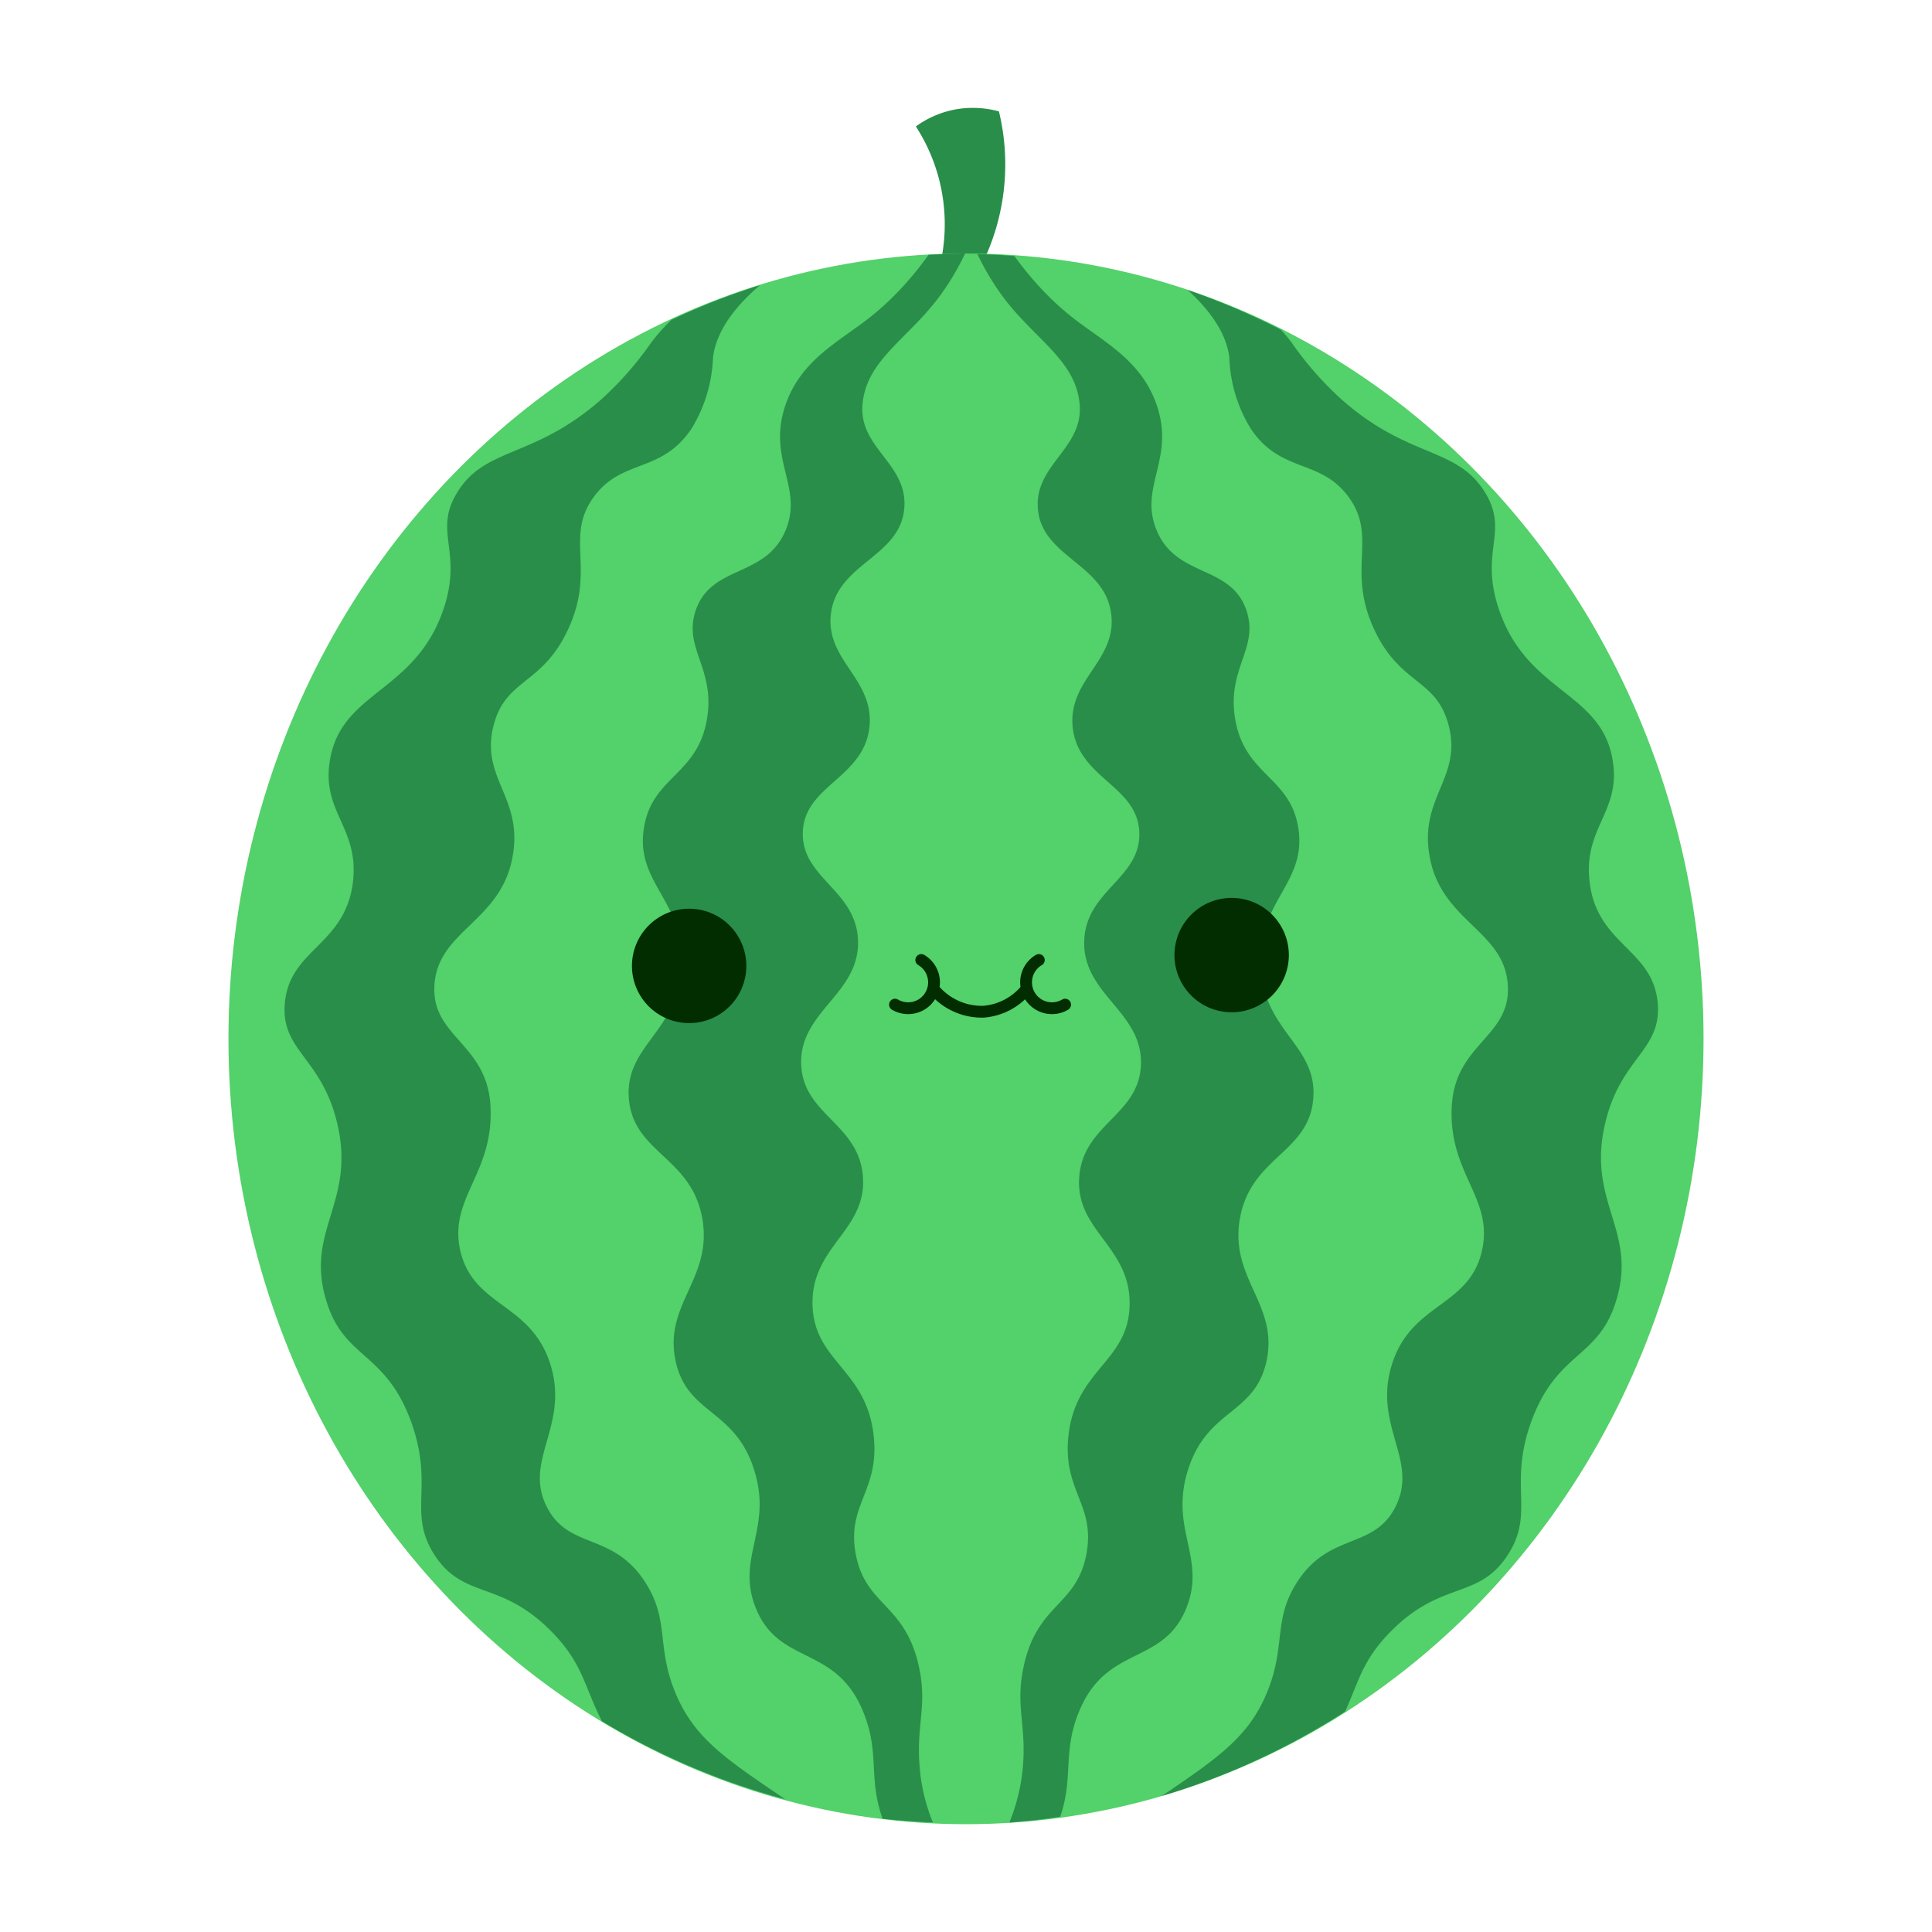 <svg xmlns="http://www.w3.org/2000/svg" viewBox="0 0 200 200"><path fill="#298e4a" d="M100.87 28.81a23.36 23.36 0 0 0 2.54-17.28 10.3 10.3 0 0 0-4.41-.22 10.1 10.1 0 0 0-4.19 1.78 18.63 18.63 0 0 1 2.13 15.72"/><ellipse cx="100" cy="107.54" fill="#53d16a" rx="76.35" ry="81.3"/><path fill="#298e4a" d="M99.904 26.244a76.35 81.3 0 0 0-3.783.143c-2.218 3.091-4.452 5.243-6.48 6.783-3.21 2.44-7.041 4.409-8.471 9.199-1.58 5.31 1.94 8.13.18 12.471-2.05 5.04-7.72 3.55-9.34 8.38-1.3 3.91 2.05 5.96 1.18 11.19-.98 5.88-5.69 5.95-6.53 11.3-.92 5.76 4.25 7.52 3.91 14.319-.34 6.8-5.9 8.161-5.47 13.682.45 5.69 6.49 6.009 7.61 12.469 1.06 6.21-4.03 8.82-2.77 14.71 1.19 5.57 6.12 4.91 8.12 11.25 1.97 6.15-1.91 9.09.17 14.3 2.35 5.87 7.979 3.89 10.89 10.22 2.104 4.578.663 7.248 2.25 11.612a76.35 81.3 0 0 0 5.198.385c-.844-2.099-1.225-4.003-1.357-5.657-.42-4.61.92-6.49-.21-11-1.53-6-5.391-5.86-6.401-11.05s2.45-6.56 1.85-12.26c-.73-7-6.23-7.69-6.34-13.69s5.61-7.61 5.22-13.16c-.39-5.55-6.19-6.38-6.39-11.65-.21-5.53 6.09-7.279 5.88-12.869-.21-5.25-5.93-6.43-5.71-11.25.22-4.82 6.36-5.54 6.9-10.87.47-4.94-4.54-6.82-4-11.61.6-5.31 7.21-5.89 7.6-11 .39-4.59-4.76-6.209-4.32-10.789.4-4.16 3.94-6.28 7.08-10 1.192-1.413 2.42-3.225 3.535-5.556zm1.273.059c1.108 2.304 2.323 4.096 3.502 5.498 3.13 3.72 6.69 5.84 7.08 10 .44 4.62-4.67 6.27-4.32 10.83.39 5.11 7 5.69 7.6 11 .55 4.79-4.46 6.669-4 11.609.54 5.33 6.68 6.049 6.9 10.869s-5.499 6-5.699 11.25c-.22 5.59 6.08 7.34 5.87 12.87-.2 5.27-6 6.101-6.39 11.65-.39 5.55 5.28 7.12 5.22 13.12s-5.61 6.689-6.34 13.689c-.6 5.7 2.86 7.07 1.85 12.26s-4.87 5.05-6.36 11.05c-1.12 4.51.21 6.39-.21 11a19.73 19.73 0 0 1-1.392 5.672 76.35 81.3 0 0 0 5.26-.597c1.473-4.247.118-6.907 2.182-11.414 2.91-6.33 8.54-4.35 10.89-10.221 2.08-5.21-1.8-8.149.17-14.3 2-6.34 6.93-5.68 8.12-11.25 1.26-5.89-3.83-8.5-2.76-14.71 1.11-6.46 7.16-6.779 7.6-12.47.43-5.52-5.13-6.88-5.46-13.681-.33-6.8 4.82-8.559 3.91-14.318-.85-5.35-5.56-5.421-6.54-11.301-.87-5.23 2.48-7.28 1.18-11.19-1.61-4.83-7.289-3.34-9.329-8.38-1.77-4.34 1.75-7.16.17-12.471-1.43-4.79-5.26-6.76-8.47-9.2-2.004-1.52-4.207-3.633-6.397-6.661a76.35 81.3 0 0 0-3.836-.205zm-22.52 3.226a76.35 81.3 0 0 0-9.145 3.58 19.967 19.967 0 0 0-2.063 2.301 34.31 34.31 0 0 1-5.129 5.87c-7.07 6.26-12.07 4.9-15 9.72-2.5 4.09.61 6-1.39 12-2.93 8.74-10.62 8.51-11.78 15.72-.91 5.51 3.241 7 2.331 13-1 6.2-6.56 6.63-7 12.2-.39 4.87 3.8 5.55 5.42 12.33 1.96 8.22-3.3 11.05-1.16 18.27 1.8 6.21 6.088 5.26 8.798 12.6C45 153.88 42.13 156.57 45 161c3 4.55 6.69 2.6 11.811 7.62 3.567 3.479 3.628 5.934 5.51 9.566a76.35 81.3 0 0 0 18.96 8.069c-6.036-4.094-9.313-6.23-11.28-10.814-2.16-5.04-.59-7.7-3.3-11.79-3.34-5.04-7.85-3.24-10.09-7.65-2.47-4.84 2.32-8.35.39-14.68-2-6.52-8-5.95-9.36-11.88-1.2-5.43 3.44-7.9 3.14-14.79-.27-6.56-5.96-7.22-5.82-12.41.15-5.99 7.07-6.73 8.15-13.85.94-5.92-3.44-7.951-2-13.352 1.27-4.81 4.97-4.098 7.66-9.808 2.98-6.33-.4-9.62 2.74-13.85 2.95-3.94 6.95-2.36 10.07-7A15.15 15.15 0 0 0 73.81 37c.265-2.152 1.574-4.655 4.846-7.47zm44.288.49c2.888 2.626 4.06 4.963 4.315 6.98a15 15 0 0 0 2.22 7.382c3.12 4.64 7.12 3.06 10.08 7 3.14 4.23-.25 7.52 2.73 13.85 2.69 5.71 6.39 4.998 7.66 9.808 1.44 5.4-2.94 7.432-2 13.352 1.09 7.12 8 7.86 8.15 13.85.14 5.19-5.54 5.85-5.82 12.41-.3 6.89 4.34 9.36 3.14 14.79-1.32 5.93-7.36 5.36-9.35 11.88-1.94 6.33 2.85 9.84.38 14.68-2.24 4.41-6.75 2.61-10.09 7.65-2.7 4.09-1.13 6.75-3.3 11.79-1.907 4.444-5.093 6.616-10.78 10.473a76.35 81.3 0 0 0 18.96-8.73c1.43-3.105 1.77-5.411 5-8.563 5.14-5 8.87-3.069 11.84-7.649 2.87-4.43 0-7.12 2.46-13.88 2.72-7.34 7-6.39 8.81-12.6 2.13-7.22-3.13-10.05-1.17-18.27 1.62-6.78 5.82-7.46 5.43-12.33-.45-5.57-6.05-6.002-7-12.202-.91-6 3.24-7.49 2.33-13-1.18-7.16-8.899-6.93-11.799-15.689-2-6 1.1-7.91-1.4-12-2.93-4.82-7.93-3.46-14.94-9.72a34.31 34.31 0 0 1-5.13-5.87 18.505 18.505 0 0 0-1.07-1.277 76.35 81.3 0 0 0-9.655-4.113z"/><path fill="#012d01" d="M133.42 98.87a5.92 5.92 0 0 1-5.92 5.92 5.92 5.92 0 0 1-5.92-5.92 5.92 5.92 0 0 1 5.92-5.92 5.92 5.92 0 0 1 5.92 5.92zm-56.16 1.12a5.92 5.92 0 0 1-5.92 5.92 5.92 5.92 0 0 1-5.92-5.92 5.92 5.92 0 0 1 5.92-5.92 5.92 5.92 0 0 1 5.92 5.92z"/><path fill="none" stroke="#012d01" stroke-linecap="round" stroke-linejoin="round" stroke-width="1.222" d="M96.61 102.34a6.47 6.47 0 0 0 5.24 2.39 6.38 6.38 0 0 0 4.45-2.39m3.96 1.66a2.68 2.68 0 0 1-2.72-4.62M92.65 104a2.68 2.68 0 0 0 2.72-4.62"/></svg>